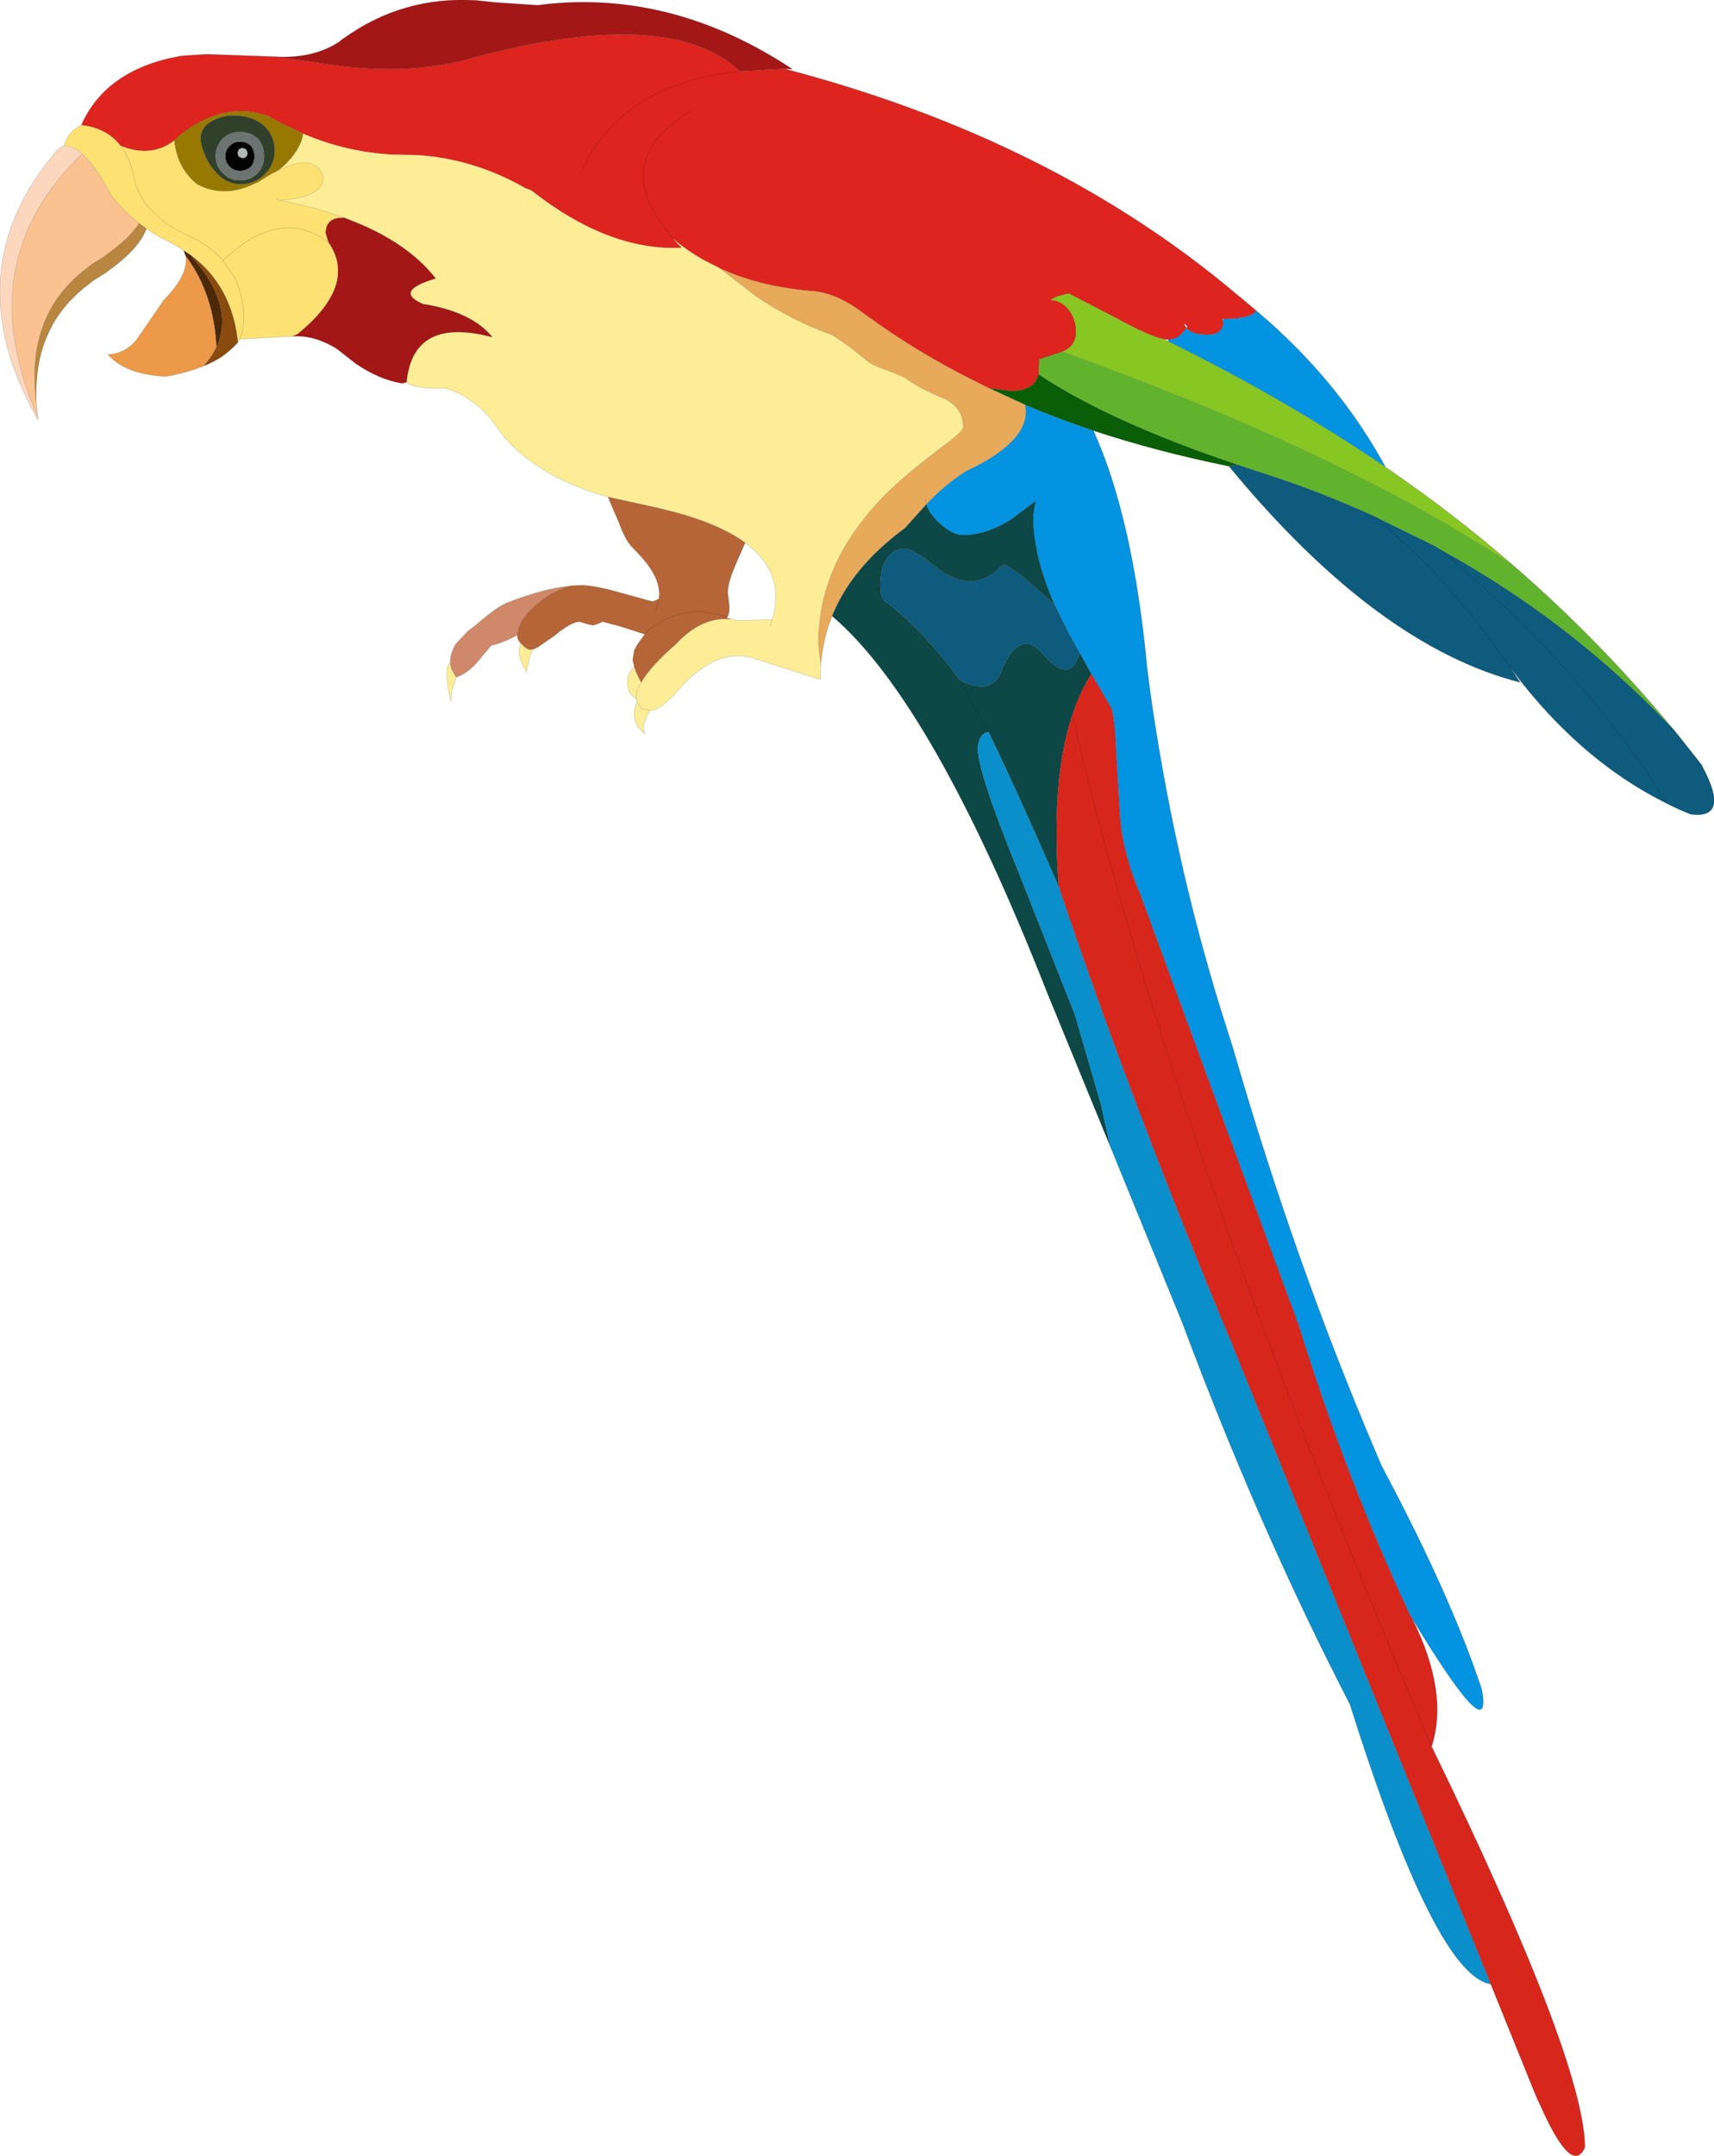 <?xml version="1.0" encoding="UTF-8" standalone="no"?>
<svg xmlns:xlink="http://www.w3.org/1999/xlink" height="266.3px" width="211.85px" xmlns="http://www.w3.org/2000/svg">
  <g transform="matrix(1.0, 0.0, 0.0, 1.0, 105.9, 133.15)">
    <path d="M-8.95 -124.65 Q24.2 -116.0 47.0 -96.75 L47.5 -96.35 49.4 -94.75 Q48.65 -93.75 45.45 -93.75 L45.2 -93.8 45.2 -93.7 Q45.45 -92.9 44.9 -92.3 44.4 -91.8 43.4 -91.8 41.45 -91.8 40.75 -92.6 L40.0 -91.75 Q39.35 -91.2 38.5 -91.2 L37.95 -91.25 37.2 -91.45 Q35.35 -92.05 31.7 -94.05 L26.2 -96.9 25.0 -96.6 Q24.3 -96.35 23.95 -96.1 25.35 -96.0 26.25 -94.8 27.1 -93.65 27.1 -92.15 27.1 -90.4 25.4 -89.7 L22.55 -88.75 22.5 -86.9 22.05 -85.95 Q21.2 -84.85 19.0 -84.85 L16.35 -85.2 15.85 -85.45 Q8.8 -88.85 2.8 -93.05 L0.9 -94.4 Q-2.15 -96.75 -5.0 -97.15 L-6.1 -97.25 Q-12.3 -97.85 -17.0 -100.05 L-18.95 -101.05 Q-21.0 -102.2 -22.75 -103.7 L-21.65 -102.55 Q-30.65 -102.1 -40.25 -109.65 L-40.95 -109.9 Q-47.3 -113.55 -54.35 -114.0 L-57.25 -114.05 Q-63.1 -114.35 -68.45 -116.65 L-71.35 -118.05 -72.6 -118.75 -73.0 -118.9 Q-78.0 -120.55 -83.0 -116.95 L-83.6 -116.5 -84.35 -115.8 -84.7 -115.55 Q-87.45 -113.7 -91.0 -115.15 -92.7 -117.35 -95.85 -117.7 -92.75 -124.65 -83.45 -126.25 L-80.35 -126.45 -71.95 -126.15 -64.9 -125.15 Q-56.35 -123.9 -49.15 -125.55 L-46.55 -126.25 Q-22.95 -132.35 -14.45 -124.35 L-8.95 -124.65 M-34.05 -111.95 Q-29.05 -122.85 -14.45 -124.35 -29.05 -122.85 -34.05 -111.95 M40.75 -92.6 L40.85 -92.85 40.6 -93.1 40.45 -93.1 40.75 -92.6 M-20.35 -119.55 Q-31.05 -113.2 -22.75 -103.7 -31.05 -113.2 -20.35 -119.55" fill="#dd241f" fill-rule="evenodd" stroke="none"/>
    <path d="M49.4 -94.75 L49.7 -94.5 Q59.6 -86.05 65.35 -75.45 53.05 -83.8 38.45 -91.0 L38.5 -91.2 Q39.35 -91.2 40.0 -91.75 L40.75 -92.6 Q41.45 -91.8 43.4 -91.8 44.4 -91.8 44.9 -92.3 45.45 -92.9 45.2 -93.7 L45.45 -93.75 Q48.65 -93.75 49.4 -94.75 M29.25 -79.95 Q34.15 -69.15 35.9 -50.5 L36.25 -47.8 Q39.1 -27.55 44.95 -8.55 L46.55 -3.5 Q54.15 22.85 64.3 46.6 L64.9 48.0 Q73.4 63.95 77.25 75.55 L77.4 76.55 Q77.95 82.15 68.65 66.8 L68.4 66.4 Q60.45 49.4 54.65 30.65 L35.25 -22.1 34.9 -23.05 34.65 -23.6 Q32.75 -28.4 32.5 -32.7 L32.0 -41.5 Q31.8 -44.75 31.45 -45.7 L29.0 -49.9 27.55 -52.5 26.15 -55.0 24.45 -58.45 Q21.8 -64.4 21.8 -69.45 L22.1 -71.25 19.1 -69.0 Q16.0 -67.05 13.15 -67.05 11.8 -67.05 10.2 -68.55 8.9 -69.75 8.6 -70.85 10.85 -73.25 13.5 -74.95 15.55 -75.9 17.05 -76.9 21.5 -79.9 20.8 -83.15 24.8 -81.45 29.25 -79.95" fill="#0493e1" fill-rule="evenodd" stroke="none"/>
    <path d="M46.0 -75.55 Q36.95 -77.4 29.25 -79.95 24.8 -81.45 20.8 -83.15 L16.35 -85.2 19.0 -84.85 Q21.2 -84.85 22.05 -85.95 L22.5 -86.9 Q31.15 -81.1 47.05 -75.75 L46.0 -75.55" fill="#0a5e08" fill-rule="evenodd" stroke="none"/>
    <path d="M100.8 -43.2 L101.15 -42.8 104.4 -38.7 104.6 -38.3 Q107.95 -31.95 103.1 -32.55 101.55 -33.15 100.1 -33.9 90.2 -38.8 82.3 -48.7 L80.85 -50.6 79.6 -52.35 Q72.35 -62.5 63.7 -69.5 72.35 -62.5 79.6 -52.35 L80.85 -50.6 82.0 -48.85 Q64.3 -53.35 46.0 -75.55 L47.05 -75.75 51.45 -74.3 52.35 -74.0 Q58.2 -72.0 63.7 -69.5 L71.55 -65.65 72.0 -65.35 Q88.1 -56.55 100.8 -43.2 M24.45 -58.45 L26.15 -55.0 27.55 -52.5 Q26.4 -48.4 23.0 -52.35 20.25 -55.55 18.0 -50.6 16.95 -47.05 12.75 -49.1 8.85 -54.5 4.45 -58.15 L3.45 -58.85 Q2.9 -59.5 2.9 -60.75 2.9 -63.05 3.8 -64.3 4.6 -65.35 5.85 -65.35 7.0 -65.35 9.45 -63.35 11.95 -61.35 14.05 -61.35 15.5 -61.35 16.9 -62.35 L18.1 -63.4 Q18.85 -63.4 22.15 -60.5 L24.45 -58.45 M72.0 -65.35 Q90.1 -50.3 100.1 -33.9 90.1 -50.3 72.0 -65.35" fill="#0f5b7d" fill-rule="evenodd" stroke="none"/>
    <path d="M81.2 -63.25 Q91.75 -54.1 100.8 -43.2 88.1 -56.55 72.0 -65.35 L71.55 -65.65 63.7 -69.5 Q58.2 -72.0 52.35 -74.0 L51.45 -74.3 47.05 -75.75 Q31.15 -81.1 22.5 -86.9 L22.55 -88.75 25.4 -89.7 Q60.0 -77.3 81.2 -63.25" fill="#61b32d" fill-rule="evenodd" stroke="none"/>
    <path d="M38.45 -91.0 Q53.05 -83.8 65.35 -75.45 73.65 -69.8 81.2 -63.25 60.0 -77.3 25.4 -89.7 27.1 -90.4 27.1 -92.15 27.1 -93.65 26.25 -94.8 25.35 -96.0 23.95 -96.1 24.3 -96.35 25.0 -96.6 L26.2 -96.9 31.7 -94.05 Q35.35 -92.05 37.2 -91.45 L37.95 -91.25 38.45 -91.0" fill="#88c623" fill-rule="evenodd" stroke="none"/>
    <path d="M-3.05 -57.05 Q-4.15 -54.35 -4.4 -51.4 L-4.5 -51.4 -4.75 -53.7 Q-4.75 -64.1 4.2 -72.7 6.45 -74.85 10.35 -77.8 13.15 -79.85 13.15 -80.35 13.15 -82.7 10.95 -83.85 7.85 -85.1 6.15 -86.35 5.75 -86.65 3.85 -87.35 1.95 -88.05 1.5 -88.4 L-0.75 -90.2 -3.0 -91.75 Q-8.05 -93.55 -12.45 -96.55 L-17.0 -100.05 Q-12.3 -97.85 -6.1 -97.25 L-5.0 -97.15 Q-2.15 -96.75 0.9 -94.4 L2.8 -93.05 Q8.8 -88.85 15.85 -85.45 L16.35 -85.2 20.8 -83.15 Q21.5 -79.9 17.05 -76.9 15.55 -75.9 13.5 -74.95 10.85 -73.25 8.6 -70.85 L5.95 -67.9 Q-0.6 -63.1 -3.05 -57.05 M8.45 -71.45 L8.6 -70.85 8.45 -71.45" fill="#e7aa5a" fill-rule="evenodd" stroke="none"/>
    <path d="M-4.45 -51.0 L-4.5 -49.2 -12.5 -51.75 Q-16.6 -53.2 -20.95 -49.1 L-22.05 -47.9 Q-24.35 -45.3 -25.55 -45.4 -26.9 -43.15 -26.1 -42.45 -28.2 -43.95 -27.15 -46.45 L-27.25 -46.75 -27.25 -46.8 -27.95 -47.4 Q-28.35 -48.1 -28.35 -48.9 -28.35 -50.05 -27.5 -50.75 L-27.2 -49.95 -26.65 -48.85 Q-25.55 -50.8 -22.4 -53.55 -19.15 -57.05 -15.55 -56.65 L-15.15 -56.6 -14.8 -56.5 -10.45 -56.6 -10.35 -56.95 Q-8.9 -62.5 -13.8 -66.1 -16.95 -68.4 -22.6 -69.9 L-24.6 -70.4 -30.75 -71.75 Q-39.25 -74.15 -43.65 -79.25 L-45.15 -81.3 Q-47.7 -84.3 -50.9 -85.2 -54.6 -85.05 -55.65 -85.95 -54.85 -94.1 -45.05 -91.5 -47.6 -94.65 -53.65 -95.6 -57.3 -97.2 -52.05 -98.75 -55.6 -103.3 -62.85 -106.05 L-63.35 -106.25 Q-66.9 -107.55 -71.35 -108.4 -66.55 -108.75 -66.0 -110.65 L-65.95 -111.35 Q-67.0 -114.35 -71.6 -112.05 -70.05 -113.2 -69.1 -114.8 -68.5 -115.9 -68.45 -116.65 -63.1 -114.35 -57.25 -114.05 L-54.35 -114.0 Q-47.3 -113.55 -40.95 -109.9 L-40.25 -109.65 Q-30.65 -102.1 -21.65 -102.55 L-22.75 -103.7 Q-21.0 -102.2 -18.95 -101.05 L-17.0 -100.05 -12.45 -96.55 Q-8.05 -93.55 -3.0 -91.75 L-0.75 -90.2 1.5 -88.4 Q1.95 -88.05 3.85 -87.35 5.75 -86.65 6.15 -86.35 7.85 -85.1 10.95 -83.85 13.15 -82.7 13.15 -80.35 13.15 -79.85 10.35 -77.8 6.45 -74.85 4.2 -72.7 -4.75 -64.1 -4.75 -53.7 L-4.5 -51.4 -4.45 -51.0 M-40.0 -52.95 L-40.4 -52.1 -40.85 -50.1 -40.85 -50.2 Q-41.75 -51.65 -41.75 -52.75 L-41.55 -53.7 -41.3 -53.45 Q-40.7 -52.9 -40.4 -52.9 L-40.0 -52.95 M-49.5 -49.5 L-49.65 -49.0 -50.1 -47.7 -50.15 -46.5 -50.5 -48.0 -50.7 -49.65 Q-50.7 -50.85 -50.3 -51.2 L-50.25 -51.25 Q-50.2 -50.5 -49.5 -49.5 M-10.7 -55.85 L-10.45 -56.6 -10.7 -55.85 M-25.55 -45.4 L-26.55 -45.6 -27.15 -46.45 -26.55 -45.6 -25.55 -45.4 M-26.65 -48.85 Q-27.35 -47.7 -27.25 -46.8 -27.35 -47.7 -26.65 -48.85" fill="#fded96" fill-rule="evenodd" stroke="none"/>
    <path d="M31.3 8.4 L23.5 -10.6 Q9.4 -46.45 -3.05 -57.05 -0.6 -63.1 5.95 -67.9 L8.6 -70.85 Q8.9 -69.75 10.2 -68.55 11.8 -67.05 13.15 -67.05 16.0 -67.05 19.1 -69.0 L22.1 -71.25 21.8 -69.45 Q21.8 -64.4 24.45 -58.45 L22.15 -60.5 Q18.85 -63.4 18.1 -63.4 L16.9 -62.35 Q15.5 -61.35 14.05 -61.35 11.95 -61.35 9.45 -63.35 7.0 -65.35 5.85 -65.35 4.6 -65.35 3.8 -64.3 2.9 -63.05 2.9 -60.75 2.9 -59.5 3.45 -58.85 L4.45 -58.15 Q8.85 -54.5 12.75 -49.1 16.95 -47.05 18.0 -50.6 20.25 -55.55 23.0 -52.35 26.4 -48.4 27.55 -52.5 L29.0 -49.9 Q27.6 -47.7 26.65 -44.85 23.95 -36.8 24.95 -23.65 19.5 -36.15 16.3 -42.7 L16.25 -42.7 Q15.7 -42.7 15.3 -42.05 14.95 -41.4 14.95 -40.7 14.95 -37.7 20.15 -25.0 L26.95 -7.8 30.2 3.4 31.3 8.4 M16.3 -42.7 L12.75 -49.1 16.3 -42.7" fill="#0d4846" fill-rule="evenodd" stroke="none"/>
    <path d="M68.65 66.8 Q73.2 75.95 71.05 82.6 89.9 121.35 90.0 132.1 88.4 135.8 84.4 126.75 L84.0 125.9 78.35 111.95 46.4 32.95 Q34.0 3.3 24.95 -23.65 23.95 -36.8 26.65 -44.85 27.6 -47.7 29.0 -49.9 L31.45 -45.7 Q31.8 -44.75 32.0 -41.5 L32.5 -32.7 Q32.75 -28.4 34.65 -23.6 L34.9 -23.05 35.25 -22.1 54.65 30.65 Q60.45 49.4 68.4 66.4 L68.65 66.8 M26.65 -44.85 Q31.6 -23.15 41.2 5.55 L41.3 5.85 41.75 7.15 Q52.8 39.75 71.05 82.6 52.8 39.75 41.75 7.15 L41.3 5.85 41.2 5.55 Q31.6 -23.15 26.65 -44.85" fill="#d7261c" fill-rule="evenodd" stroke="none"/>
    <path d="M78.35 111.95 Q71.5 110.85 60.95 77.4 L59.7 74.95 Q49.25 54.4 40.25 30.3 L31.3 8.4 30.2 3.4 26.95 -7.8 20.15 -25.0 Q14.95 -37.7 14.95 -40.7 14.95 -41.4 15.3 -42.05 15.7 -42.7 16.25 -42.7 L16.3 -42.7 Q19.5 -36.15 24.95 -23.65 34.0 3.3 46.4 32.95 L78.35 111.95" fill="#0a8fca" fill-rule="evenodd" stroke="none"/>
    <path d="M-8.95 -124.65 L-14.45 -124.35 Q-22.95 -132.35 -46.55 -126.25 L-49.15 -125.55 Q-56.35 -123.9 -64.9 -125.15 L-71.95 -126.15 Q-67.2 -125.85 -63.95 -128.0 L-63.65 -128.25 -63.45 -128.4 -63.35 -128.45 Q-56.1 -133.65 -47.05 -133.1 L-44.65 -132.85 -39.4 -132.5 -39.05 -132.55 -38.7 -132.6 Q-22.75 -134.4 -7.95 -124.6 L-8.95 -124.65 M-56.2 -85.8 Q-59.05 -86.25 -61.95 -88.25 L-64.25 -90.05 Q-67.05 -91.8 -69.8 -91.6 L-69.3 -91.8 -69.1 -91.9 Q-61.9 -97.8 -65.1 -102.9 L-65.3 -103.2 -65.65 -104.35 Q-65.65 -106.35 -63.35 -106.25 L-62.85 -106.05 Q-55.6 -103.3 -52.05 -98.75 -57.3 -97.2 -53.65 -95.6 -47.6 -94.65 -45.05 -91.5 -54.85 -94.1 -55.65 -85.95 L-56.2 -85.8" fill="#a41717" fill-rule="evenodd" stroke="none"/>
    <path d="M-68.45 -116.65 Q-68.5 -115.9 -69.1 -114.8 -70.05 -113.2 -71.6 -112.05 L-71.7 -112.0 -71.8 -111.95 -72.05 -111.8 -72.3 -111.7 -74.1 -110.6 -74.35 -110.5 Q-78.2 -108.6 -81.55 -110.4 -84.05 -112.45 -84.35 -115.8 L-83.6 -116.5 -83.0 -116.95 Q-78.0 -120.55 -73.0 -118.9 L-72.6 -118.75 -71.35 -118.05 -68.45 -116.65 M-80.0 -118.0 Q-81.55 -117.0 -80.9 -114.9 -80.25 -112.85 -79.0 -111.65 -77.8 -110.4 -76.1 -110.4 -74.4 -110.4 -73.15 -111.65 -71.95 -112.85 -71.95 -114.55 -71.95 -116.25 -73.15 -117.5 -74.4 -118.7 -76.4 -118.85 -78.4 -119.05 -80.0 -118.0" fill="#977902" fill-rule="evenodd" stroke="none"/>
    <path d="M-80.0 -118.0 Q-78.4 -119.05 -76.4 -118.85 -74.4 -118.7 -73.15 -117.5 -71.95 -116.25 -71.95 -114.55 -71.95 -112.85 -73.15 -111.65 -74.4 -110.4 -76.1 -110.4 -77.8 -110.4 -79.0 -111.65 -80.25 -112.85 -80.9 -114.9 -81.55 -117.0 -80.0 -118.0 M-78.35 -116.05 Q-79.25 -115.15 -79.25 -113.85 -79.25 -112.6 -78.35 -111.75 -77.5 -110.85 -76.25 -110.85 -74.95 -110.85 -74.05 -111.75 -73.25 -112.6 -73.25 -113.85 -73.25 -115.15 -74.05 -116.05 -74.95 -116.85 -76.25 -116.85 -77.5 -116.85 -78.35 -116.05" fill="#31402b" fill-rule="evenodd" stroke="none"/>
    <path d="M-76.4 -114.7 L-75.95 -114.9 -75.45 -114.7 -75.3 -114.25 Q-75.3 -113.95 -75.45 -113.8 -75.65 -113.6 -75.95 -113.6 L-76.4 -113.8 -76.55 -114.25 -76.4 -114.7" fill="#b3b9b7" fill-rule="evenodd" stroke="none"/>
    <path d="M-77.5 -115.15 Q-77.0 -115.65 -76.25 -115.65 -75.45 -115.65 -74.9 -115.15 -74.45 -114.6 -74.45 -113.85 -74.45 -113.1 -74.9 -112.55 -75.45 -112.05 -76.25 -112.05 -77.0 -112.05 -77.5 -112.55 -78.05 -113.1 -78.05 -113.85 -78.05 -114.6 -77.5 -115.15 M-76.4 -114.7 L-76.55 -114.25 -76.4 -113.8 -75.95 -113.6 Q-75.65 -113.6 -75.45 -113.8 -75.3 -113.95 -75.3 -114.25 L-75.45 -114.7 -75.95 -114.9 -76.4 -114.7" fill="#000302" fill-rule="evenodd" stroke="none"/>
    <path d="M-77.5 -115.15 Q-78.05 -114.6 -78.05 -113.85 -78.05 -113.1 -77.5 -112.55 -77.0 -112.05 -76.25 -112.05 -75.45 -112.05 -74.9 -112.55 -74.45 -113.1 -74.45 -113.85 -74.45 -114.6 -74.9 -115.15 -75.45 -115.65 -76.25 -115.65 -77.0 -115.65 -77.5 -115.15 M-78.35 -116.05 Q-77.5 -116.85 -76.25 -116.85 -74.95 -116.85 -74.05 -116.05 -73.25 -115.15 -73.25 -113.85 -73.25 -112.6 -74.05 -111.75 -74.95 -110.85 -76.25 -110.85 -77.5 -110.85 -78.35 -111.75 -79.25 -112.6 -79.25 -113.85 -79.25 -115.15 -78.35 -116.05" fill="#6b7471" fill-rule="evenodd" stroke="none"/>
    <path d="M-69.8 -91.6 L-76.3 -91.25 -76.5 -90.9 Q-77.25 -97.85 -82.3 -101.6 L-83.2 -102.2 -84.2 -102.85 -86.5 -104.05 -87.8 -104.9 -88.7 -105.55 Q-90.55 -107.0 -92.05 -108.85 -93.5 -111.5 -94.7 -113.05 L-95.75 -114.15 Q-97.0 -115.3 -98.0 -115.1 -97.45 -116.9 -96.0 -117.6 L-95.85 -117.7 Q-92.7 -117.35 -91.0 -115.15 -89.95 -113.8 -89.45 -111.75 -88.7 -106.6 -81.8 -103.65 -79.85 -102.6 -78.4 -101.05 L-78.35 -100.95 -76.7 -98.55 -76.15 -96.8 Q-75.3 -93.35 -76.3 -91.25 -75.3 -93.35 -76.15 -96.8 L-76.7 -98.55 -78.35 -100.95 -78.4 -101.05 Q-79.85 -102.6 -81.8 -103.65 -88.7 -106.6 -89.45 -111.75 -89.95 -113.8 -91.0 -115.15 -87.45 -113.7 -84.7 -115.55 L-84.35 -115.8 Q-84.05 -112.45 -81.55 -110.4 -78.2 -108.6 -74.35 -110.5 L-74.1 -110.6 -72.3 -111.7 -72.05 -111.8 -71.8 -111.95 -71.7 -112.0 -71.6 -112.05 Q-67.0 -114.35 -65.95 -111.35 L-66.0 -110.65 Q-66.55 -108.75 -71.35 -108.4 -66.9 -107.55 -63.35 -106.25 -65.65 -106.35 -65.65 -104.35 L-65.3 -103.2 -65.1 -102.9 Q-61.9 -97.8 -69.1 -91.9 L-69.3 -91.8 -69.8 -91.6 M-71.35 -108.4 L-71.8 -108.65 -71.35 -108.4 M-78.35 -100.95 Q-71.6 -107.4 -65.85 -103.6 L-65.3 -103.2 -65.85 -103.6 Q-71.6 -107.4 -78.35 -100.95" fill="#fde173" fill-rule="evenodd" stroke="none"/>
    <path d="M-101.4 -81.65 Q-111.6 -99.8 -98.75 -114.7 -98.4 -115.0 -98.0 -115.1 -97.0 -115.3 -95.75 -114.15 -109.65 -100.8 -101.25 -81.7 L-101.4 -81.65" fill="#fcd7be" fill-rule="evenodd" stroke="none"/>
    <path d="M-101.4 -83.4 L-101.25 -81.7 -101.2 -81.3 -101.4 -81.65 -101.25 -81.7 Q-109.65 -100.8 -95.75 -114.15 L-94.7 -113.05 Q-93.5 -111.5 -92.05 -108.85 -90.55 -107.0 -88.7 -105.55 -89.95 -103.65 -92.85 -101.6 L-93.05 -101.45 -94.55 -100.5 -95.7 -99.6 Q-102.75 -93.9 -101.4 -83.4" fill="#fac291" fill-rule="evenodd" stroke="none"/>
    <path d="M-87.8 -104.9 Q-88.75 -102.35 -92.65 -99.6 L-92.85 -99.45 -94.35 -98.5 -95.5 -97.6 Q-101.85 -92.45 -101.4 -83.4 -102.75 -93.9 -95.7 -99.6 L-94.55 -100.5 -93.05 -101.45 -92.85 -101.6 Q-89.95 -103.65 -88.7 -105.55 L-87.8 -104.9" fill="#b88641" fill-rule="evenodd" stroke="none"/>
    <path d="M-82.95 -101.55 L-83.2 -102.2 -82.3 -101.6 Q-76.8 -95.35 -79.15 -90.25 -79.45 -96.85 -82.95 -101.55" fill="#4d2909" fill-rule="evenodd" stroke="none"/>
    <path d="M-80.7 -87.95 Q-82.4 -87.25 -84.55 -86.8 L-85.4 -86.65 -86.2 -86.7 Q-90.6 -87.1 -92.55 -89.35 -90.45 -89.45 -89.0 -91.2 L-85.7 -96.0 -84.85 -96.95 Q-82.6 -99.55 -82.95 -101.55 -79.45 -96.85 -79.15 -90.25 -79.7 -89.1 -80.7 -87.95" fill="#ec9949" fill-rule="evenodd" stroke="none"/>
    <path d="M-27.5 -50.75 L-27.7 -51.65 -27.5 -52.8 -27.1 -53.55 -26.2 -54.8 -29.15 -55.75 -31.4 -56.35 -32.0 -56.1 -32.6 -55.9 -33.45 -56.1 -34.25 -56.35 Q-35.3 -56.35 -37.4 -54.6 L-39.5 -53.15 -40.0 -52.95 -40.4 -52.9 Q-40.7 -52.9 -41.3 -53.45 L-41.55 -53.7 Q-41.95 -54.15 -41.95 -54.55 L-41.95 -54.7 Q-41.85 -56.65 -39.4 -58.65 -37.4 -60.25 -35.5 -60.75 L-35.2 -60.8 -34.1 -60.85 Q-32.4 -60.85 -28.95 -59.85 L-25.3 -58.85 Q-25.15 -58.85 -24.45 -59.15 L-24.45 -59.35 -24.4 -59.65 Q-24.4 -61.2 -25.4 -62.75 -26.15 -63.95 -27.8 -65.6 -28.65 -66.5 -29.4 -68.6 L-30.75 -71.75 -24.6 -70.4 -22.6 -69.9 Q-16.95 -68.4 -13.8 -66.1 L-15.05 -63.25 Q-15.95 -61.1 -15.95 -60.0 L-15.75 -58.15 Q-15.75 -57.35 -16.0 -56.9 L-16.1 -56.8 -15.55 -56.65 Q-19.15 -57.05 -22.4 -53.55 -25.55 -50.8 -26.65 -48.85 L-27.2 -49.95 -27.5 -50.75 M-24.95 -57.5 Q-24.7 -57.8 -24.45 -59.15 -24.7 -57.8 -24.95 -57.5 M-26.2 -54.8 Q-25.35 -55.75 -24.2 -56.35 -22.0 -57.6 -19.2 -57.6 L-17.2 -57.25 -16.0 -56.9 -17.2 -57.25 -19.2 -57.6 Q-22.0 -57.6 -24.2 -56.35 -25.35 -55.75 -26.2 -54.8" fill="#b66538" fill-rule="evenodd" stroke="none"/>
    <path d="M-41.95 -54.7 Q-42.3 -54.5 -43.4 -54.0 -44.75 -53.45 -45.15 -53.45 L-46.55 -51.8 Q-47.95 -50.0 -49.5 -49.5 -50.2 -50.5 -50.25 -51.25 L-50.25 -51.35 Q-50.25 -52.45 -49.55 -53.6 L-48.0 -55.25 Q-47.7 -55.4 -45.8 -57.0 -44.15 -58.35 -43.05 -58.75 -38.65 -60.45 -35.5 -60.75 -37.4 -60.25 -39.4 -58.65 -41.85 -56.65 -41.95 -54.7" fill="#d0886a" fill-rule="evenodd" stroke="none"/>
    <path d="M-76.6 -90.7 L-76.65 -90.7 Q-77.5 -89.75 -78.7 -88.95 -79.6 -88.4 -80.7 -87.95 -79.7 -89.1 -79.15 -90.25 -76.8 -95.35 -82.3 -101.6 -77.25 -97.85 -76.5 -90.9 L-76.6 -90.7" fill="#8a4b0f" fill-rule="evenodd" stroke="none"/>
    <path d="M49.4 -94.75 L47.5 -96.35 47.0 -96.75 Q24.2 -116.0 -8.95 -124.65 L-14.45 -124.35 Q-29.05 -122.85 -34.05 -111.95 M65.35 -75.45 Q59.6 -86.05 49.7 -94.5 L49.4 -94.75 Q48.65 -93.75 45.45 -93.75 L45.2 -93.8 45.2 -93.7 Q45.45 -92.9 44.9 -92.3 44.4 -91.8 43.4 -91.8 41.45 -91.8 40.75 -92.6 L40.0 -91.75 Q39.35 -91.2 38.5 -91.2 L37.95 -91.25 38.45 -91.0 Q53.05 -83.8 65.35 -75.45 73.65 -69.8 81.2 -63.25 91.75 -54.1 100.8 -43.2 L101.15 -42.8 104.4 -38.7 104.6 -38.3 Q107.95 -31.95 103.1 -32.55 101.55 -33.15 100.1 -33.9 90.2 -38.8 82.3 -48.7 L82.0 -48.85 Q64.3 -53.35 46.0 -75.55 36.95 -77.4 29.25 -79.95 34.15 -69.15 35.9 -50.5 L36.25 -47.8 Q39.1 -27.55 44.95 -8.55 L46.55 -3.5 Q54.15 22.85 64.3 46.6 L64.9 48.0 Q73.4 63.95 77.25 75.55 L77.4 76.55 Q77.95 82.15 68.65 66.8 73.2 75.95 71.05 82.6 89.9 121.35 90.0 132.1 88.4 135.8 84.4 126.75 L84.0 125.9 78.35 111.95 Q71.5 110.85 60.95 77.4 L59.7 74.95 Q49.25 54.4 40.25 30.3 L31.3 8.4 23.5 -10.6 Q9.4 -46.45 -3.05 -57.05 -4.15 -54.35 -4.4 -51.4 L-4.45 -51.0 -4.5 -49.2 -12.5 -51.75 Q-16.6 -53.2 -20.95 -49.1 L-22.05 -47.9 Q-24.35 -45.3 -25.55 -45.4 -26.9 -43.15 -26.1 -42.45 -28.2 -43.95 -27.15 -46.45 L-27.25 -46.75 -27.25 -46.8 -27.95 -47.4 Q-28.35 -48.1 -28.35 -48.9 -28.35 -50.05 -27.5 -50.75 L-27.7 -51.65 -27.5 -52.8 -27.5 -52.85 -27.1 -53.55 -26.2 -54.8 -29.15 -55.75 -31.4 -56.35 -32.0 -56.1 -32.6 -55.9 -33.45 -56.1 -34.25 -56.35 Q-35.3 -56.35 -37.4 -54.6 L-39.5 -53.15 -40.0 -52.95 -40.4 -52.1 -40.85 -50.1 -40.85 -50.2 Q-41.75 -51.65 -41.75 -52.75 L-41.55 -53.7 Q-41.95 -54.15 -41.95 -54.55 L-41.95 -54.7 Q-42.3 -54.5 -43.4 -54.0 -44.75 -53.45 -45.15 -53.45 L-46.55 -51.8 Q-47.95 -50.0 -49.5 -49.5 L-49.65 -49.0 -50.1 -47.7 -50.15 -46.5 -50.5 -48.0 -50.7 -49.65 Q-50.7 -50.85 -50.3 -51.2 L-50.25 -51.25 -50.25 -51.35 Q-50.25 -52.45 -49.55 -53.6 L-48.0 -55.25 Q-47.7 -55.4 -45.8 -57.0 -44.15 -58.35 -43.05 -58.75 -38.65 -60.45 -35.5 -60.75 L-35.2 -60.8 -34.1 -60.85 Q-32.4 -60.85 -28.95 -59.85 L-25.3 -58.85 Q-25.15 -58.85 -24.45 -59.15 L-24.45 -59.35 -24.4 -59.65 Q-24.4 -61.2 -25.4 -62.75 -26.15 -63.95 -27.8 -65.6 -28.65 -66.5 -29.4 -68.6 L-30.75 -71.75 Q-39.25 -74.15 -43.65 -79.25 L-45.15 -81.3 Q-47.7 -84.3 -50.9 -85.2 -54.6 -85.05 -55.65 -85.95 L-55.7 -85.75 -56.2 -85.8 Q-59.05 -86.25 -61.95 -88.25 L-64.25 -90.05 Q-67.05 -91.8 -69.8 -91.6 L-76.3 -91.25 -76.5 -90.9 -76.5 -90.85 -76.6 -90.7 -76.65 -90.7 Q-77.5 -89.75 -78.7 -88.95 -79.6 -88.4 -80.7 -87.95 -82.4 -87.25 -84.55 -86.8 L-85.4 -86.65 -86.2 -86.7 Q-90.6 -87.1 -92.55 -89.35 -90.45 -89.45 -89.0 -91.2 L-85.7 -96.0 -84.85 -96.95 Q-82.6 -99.55 -82.95 -101.55 L-83.2 -102.2 -84.2 -102.85 -86.5 -104.05 -87.8 -104.9 Q-88.75 -102.35 -92.65 -99.6 L-92.85 -99.45 -94.35 -98.5 -95.5 -97.6 Q-101.85 -92.45 -101.4 -83.4 L-101.25 -81.7 -101.2 -81.3 -101.4 -81.65 Q-111.6 -99.8 -98.75 -114.7 -98.4 -115.0 -98.0 -115.1 -97.45 -116.9 -96.0 -117.6 L-95.85 -117.7 Q-92.75 -124.65 -83.45 -126.25 L-80.35 -126.45 -71.95 -126.15 Q-67.2 -125.85 -63.95 -128.0 L-63.65 -128.25 -63.45 -128.4 -63.35 -128.45 Q-56.1 -133.65 -47.05 -133.1 L-44.65 -132.85 -39.4 -132.5 -39.05 -132.55 -38.7 -132.6 Q-22.75 -134.4 -7.95 -124.6 L-8.95 -124.65 M40.75 -92.6 L40.45 -93.1 40.6 -93.1 40.85 -92.85 40.75 -92.6 M46.0 -75.55 L47.05 -75.75 Q31.15 -81.1 22.5 -86.9 L22.05 -85.95 Q21.2 -84.85 19.0 -84.85 L16.35 -85.2 20.8 -83.15 Q24.8 -81.45 29.25 -79.95 M47.05 -75.75 L51.45 -74.3 52.35 -74.0 Q58.2 -72.0 63.7 -69.5 L71.55 -65.65 72.0 -65.35 Q88.1 -56.55 100.8 -43.2 M63.7 -69.5 Q72.35 -62.5 79.6 -52.35 L80.85 -50.6 82.3 -48.7 M25.4 -89.7 Q27.1 -90.4 27.1 -92.15 27.1 -93.65 26.25 -94.8 25.35 -96.0 23.95 -96.1 24.3 -96.35 25.0 -96.6 L26.2 -96.9 31.7 -94.05 Q35.35 -92.05 37.2 -91.45 L37.95 -91.25 M25.4 -89.7 L22.55 -88.75 22.5 -86.9 M-17.0 -100.05 L-12.45 -96.55 Q-8.05 -93.55 -3.0 -91.75 L-0.75 -90.2 1.5 -88.4 Q1.95 -88.05 3.85 -87.35 5.75 -86.65 6.15 -86.35 7.85 -85.1 10.95 -83.85 13.15 -82.7 13.15 -80.35 13.15 -79.85 10.35 -77.8 6.45 -74.85 4.2 -72.7 -4.75 -64.1 -4.75 -53.7 L-4.5 -51.4 -4.45 -51.0 M-17.0 -100.05 Q-12.3 -97.85 -6.1 -97.25 L-5.0 -97.15 Q-2.15 -96.75 0.9 -94.4 L2.8 -93.05 Q8.8 -88.85 15.85 -85.45 L16.35 -85.2 M20.8 -83.15 Q21.5 -79.9 17.05 -76.9 15.55 -75.9 13.5 -74.95 10.85 -73.25 8.6 -70.85 8.9 -69.75 10.2 -68.55 11.8 -67.05 13.15 -67.05 16.0 -67.05 19.1 -69.0 L22.1 -71.25 21.8 -69.45 Q21.8 -64.4 24.45 -58.45 L26.15 -55.0 27.55 -52.5 29.0 -49.9 31.45 -45.7 Q31.8 -44.75 32.0 -41.5 L32.5 -32.7 Q32.75 -28.4 34.65 -23.6 L34.9 -23.05 35.25 -22.1 54.65 30.65 Q60.45 49.4 68.4 66.4 L68.65 66.8 M12.75 -49.1 Q8.85 -54.5 4.45 -58.15 L3.45 -58.85 Q2.9 -59.5 2.9 -60.75 2.9 -63.05 3.8 -64.3 4.6 -65.35 5.85 -65.35 7.0 -65.35 9.45 -63.35 11.95 -61.35 14.05 -61.35 15.5 -61.35 16.9 -62.35 L18.1 -63.4 Q18.85 -63.4 22.15 -60.5 L24.45 -58.45 M-3.05 -57.05 Q-0.6 -63.1 5.95 -67.9 L8.6 -70.85 8.45 -71.45 M12.75 -49.1 Q16.95 -47.05 18.0 -50.6 20.25 -55.55 23.0 -52.35 26.4 -48.4 27.55 -52.5 M24.95 -23.65 Q19.5 -36.15 16.3 -42.7 L16.25 -42.7 Q15.7 -42.7 15.3 -42.05 14.95 -41.4 14.95 -40.7 14.95 -37.7 20.15 -25.0 L26.95 -7.8 30.2 3.4 31.3 8.4 M12.75 -49.1 L16.3 -42.7 M24.95 -23.65 Q23.95 -36.8 26.65 -44.85 27.6 -47.7 29.0 -49.9 M82.0 -48.85 L80.85 -50.6 M100.1 -33.9 Q90.1 -50.3 72.0 -65.35 M81.2 -63.25 Q60.0 -77.3 25.4 -89.7 M71.05 82.6 Q52.8 39.75 41.75 7.15 L41.3 5.85 41.2 5.55 Q31.6 -23.15 26.65 -44.85 M78.35 111.95 L46.4 32.95 Q34.0 3.3 24.95 -23.65 M-71.95 -126.15 L-64.9 -125.15 Q-56.35 -123.9 -49.15 -125.55 L-46.55 -126.25 Q-22.95 -132.35 -14.45 -124.35 M-68.45 -116.65 Q-68.5 -115.9 -69.1 -114.8 -70.05 -113.2 -71.6 -112.05 -67.0 -114.35 -65.95 -111.35 L-66.0 -110.65 Q-66.55 -108.75 -71.35 -108.4 -66.9 -107.55 -63.35 -106.25 L-62.85 -106.05 Q-55.6 -103.3 -52.05 -98.75 -57.3 -97.2 -53.65 -95.6 -47.6 -94.65 -45.05 -91.5 -54.85 -94.1 -55.65 -85.95 L-56.2 -85.8 M-84.35 -115.8 L-83.6 -116.5 -83.0 -116.95 Q-78.0 -120.55 -73.0 -118.9 L-72.6 -118.75 -71.35 -118.05 -68.45 -116.65 Q-63.1 -114.35 -57.25 -114.05 L-54.35 -114.0 Q-47.3 -113.55 -40.95 -109.9 L-40.25 -109.65 Q-30.65 -102.1 -21.65 -102.55 L-22.75 -103.7 Q-31.05 -113.2 -20.35 -119.55 M-80.0 -118.0 Q-81.55 -117.0 -80.9 -114.9 -80.25 -112.85 -79.0 -111.65 -77.8 -110.4 -76.1 -110.4 -74.4 -110.4 -73.15 -111.65 -71.95 -112.85 -71.95 -114.55 -71.95 -116.25 -73.15 -117.5 -74.4 -118.7 -76.4 -118.85 -78.4 -119.05 -80.0 -118.0 M-77.5 -115.15 Q-78.05 -114.6 -78.05 -113.85 -78.05 -113.1 -77.5 -112.55 -77.0 -112.05 -76.25 -112.05 -75.45 -112.05 -74.9 -112.55 -74.45 -113.1 -74.45 -113.85 -74.45 -114.6 -74.9 -115.15 -75.45 -115.65 -76.25 -115.65 -77.0 -115.65 -77.5 -115.15 M-78.35 -116.05 Q-79.25 -115.15 -79.25 -113.85 -79.25 -112.6 -78.35 -111.75 -77.5 -110.85 -76.25 -110.85 -74.95 -110.85 -74.05 -111.75 -73.25 -112.6 -73.25 -113.85 -73.25 -115.15 -74.05 -116.05 -74.95 -116.85 -76.25 -116.85 -77.5 -116.85 -78.35 -116.05 M-76.4 -114.7 L-76.55 -114.25 -76.4 -113.8 -75.95 -113.6 Q-75.65 -113.6 -75.45 -113.8 -75.3 -113.95 -75.3 -114.25 L-75.45 -114.7 -75.95 -114.9 -76.4 -114.7 M-84.35 -115.8 Q-84.05 -112.45 -81.55 -110.4 -78.2 -108.6 -74.35 -110.5 L-74.1 -110.6 -72.3 -111.7 -72.05 -111.8 -71.8 -111.95 -71.7 -112.0 -71.6 -112.05 M-71.8 -108.65 L-71.35 -108.4 M-76.3 -91.25 Q-75.3 -93.35 -76.15 -96.8 L-76.7 -98.55 -78.35 -100.95 -78.4 -101.05 Q-79.85 -102.6 -81.8 -103.65 -88.7 -106.6 -89.45 -111.75 -89.95 -113.8 -91.0 -115.15 -92.7 -117.35 -95.85 -117.7 M-65.3 -103.2 L-65.85 -103.6 Q-71.6 -107.4 -78.35 -100.95 M-69.8 -91.6 L-69.3 -91.8 -69.1 -91.9 Q-61.9 -97.8 -65.1 -102.9 L-65.3 -103.2 -65.65 -104.35 Q-65.65 -106.35 -63.35 -106.25 M-17.0 -100.05 L-18.95 -101.05 Q-21.0 -102.2 -22.75 -103.7 M-91.0 -115.15 Q-87.45 -113.7 -84.7 -115.55 L-84.35 -115.8 M-95.75 -114.15 L-94.7 -113.05 Q-93.5 -111.5 -92.05 -108.85 -90.55 -107.0 -88.7 -105.55 L-87.8 -104.9 M-98.0 -115.1 Q-97.0 -115.3 -95.75 -114.15 -109.65 -100.8 -101.25 -81.7 M-88.7 -105.55 Q-89.95 -103.65 -92.85 -101.6 L-93.05 -101.45 -94.55 -100.5 -95.7 -99.6 Q-102.75 -93.9 -101.4 -83.4 M-83.2 -102.2 L-82.3 -101.6 Q-77.25 -97.85 -76.5 -90.9 L-76.6 -90.7 M-30.75 -71.75 L-24.6 -70.4 -22.6 -69.9 Q-16.95 -68.4 -13.8 -66.1 -8.9 -62.5 -10.35 -56.95 L-10.45 -56.6 -10.7 -55.85 M-35.5 -60.75 Q-37.4 -60.25 -39.4 -58.65 -41.85 -56.65 -41.95 -54.7 M-41.55 -53.7 L-41.3 -53.45 Q-40.7 -52.9 -40.4 -52.9 L-40.0 -52.95 M-24.45 -59.15 Q-24.7 -57.8 -24.95 -57.5 M-27.5 -50.75 L-27.2 -49.95 -26.65 -48.85 Q-25.55 -50.8 -22.4 -53.55 -19.15 -57.05 -15.55 -56.65 L-16.1 -56.8 -16.0 -56.9 -17.2 -57.25 -19.2 -57.6 Q-22.0 -57.6 -24.2 -56.35 -25.35 -55.75 -26.2 -54.8 M-27.5 -52.8 L-27.1 -53.55 M-16.0 -56.9 Q-15.75 -57.35 -15.75 -58.15 L-15.95 -60.0 Q-15.95 -61.1 -15.05 -63.25 L-13.8 -66.1 M-15.55 -56.65 L-15.15 -56.6 -14.8 -56.5 -10.45 -56.6 M-16.0 -56.9 L-15.55 -56.65 M-80.7 -87.95 Q-79.7 -89.1 -79.15 -90.25 -79.45 -96.85 -82.95 -101.55 M-27.25 -46.8 Q-27.35 -47.7 -26.65 -48.85 M-27.15 -46.45 L-26.55 -45.6 -25.55 -45.4 M-50.25 -51.25 Q-50.2 -50.5 -49.5 -49.5 M-79.15 -90.25 Q-76.8 -95.35 -82.3 -101.6" fill="none" stroke="#000000" stroke-linecap="round" stroke-linejoin="round" stroke-opacity="0.251" stroke-width="0.05"/>
  </g>
</svg>
